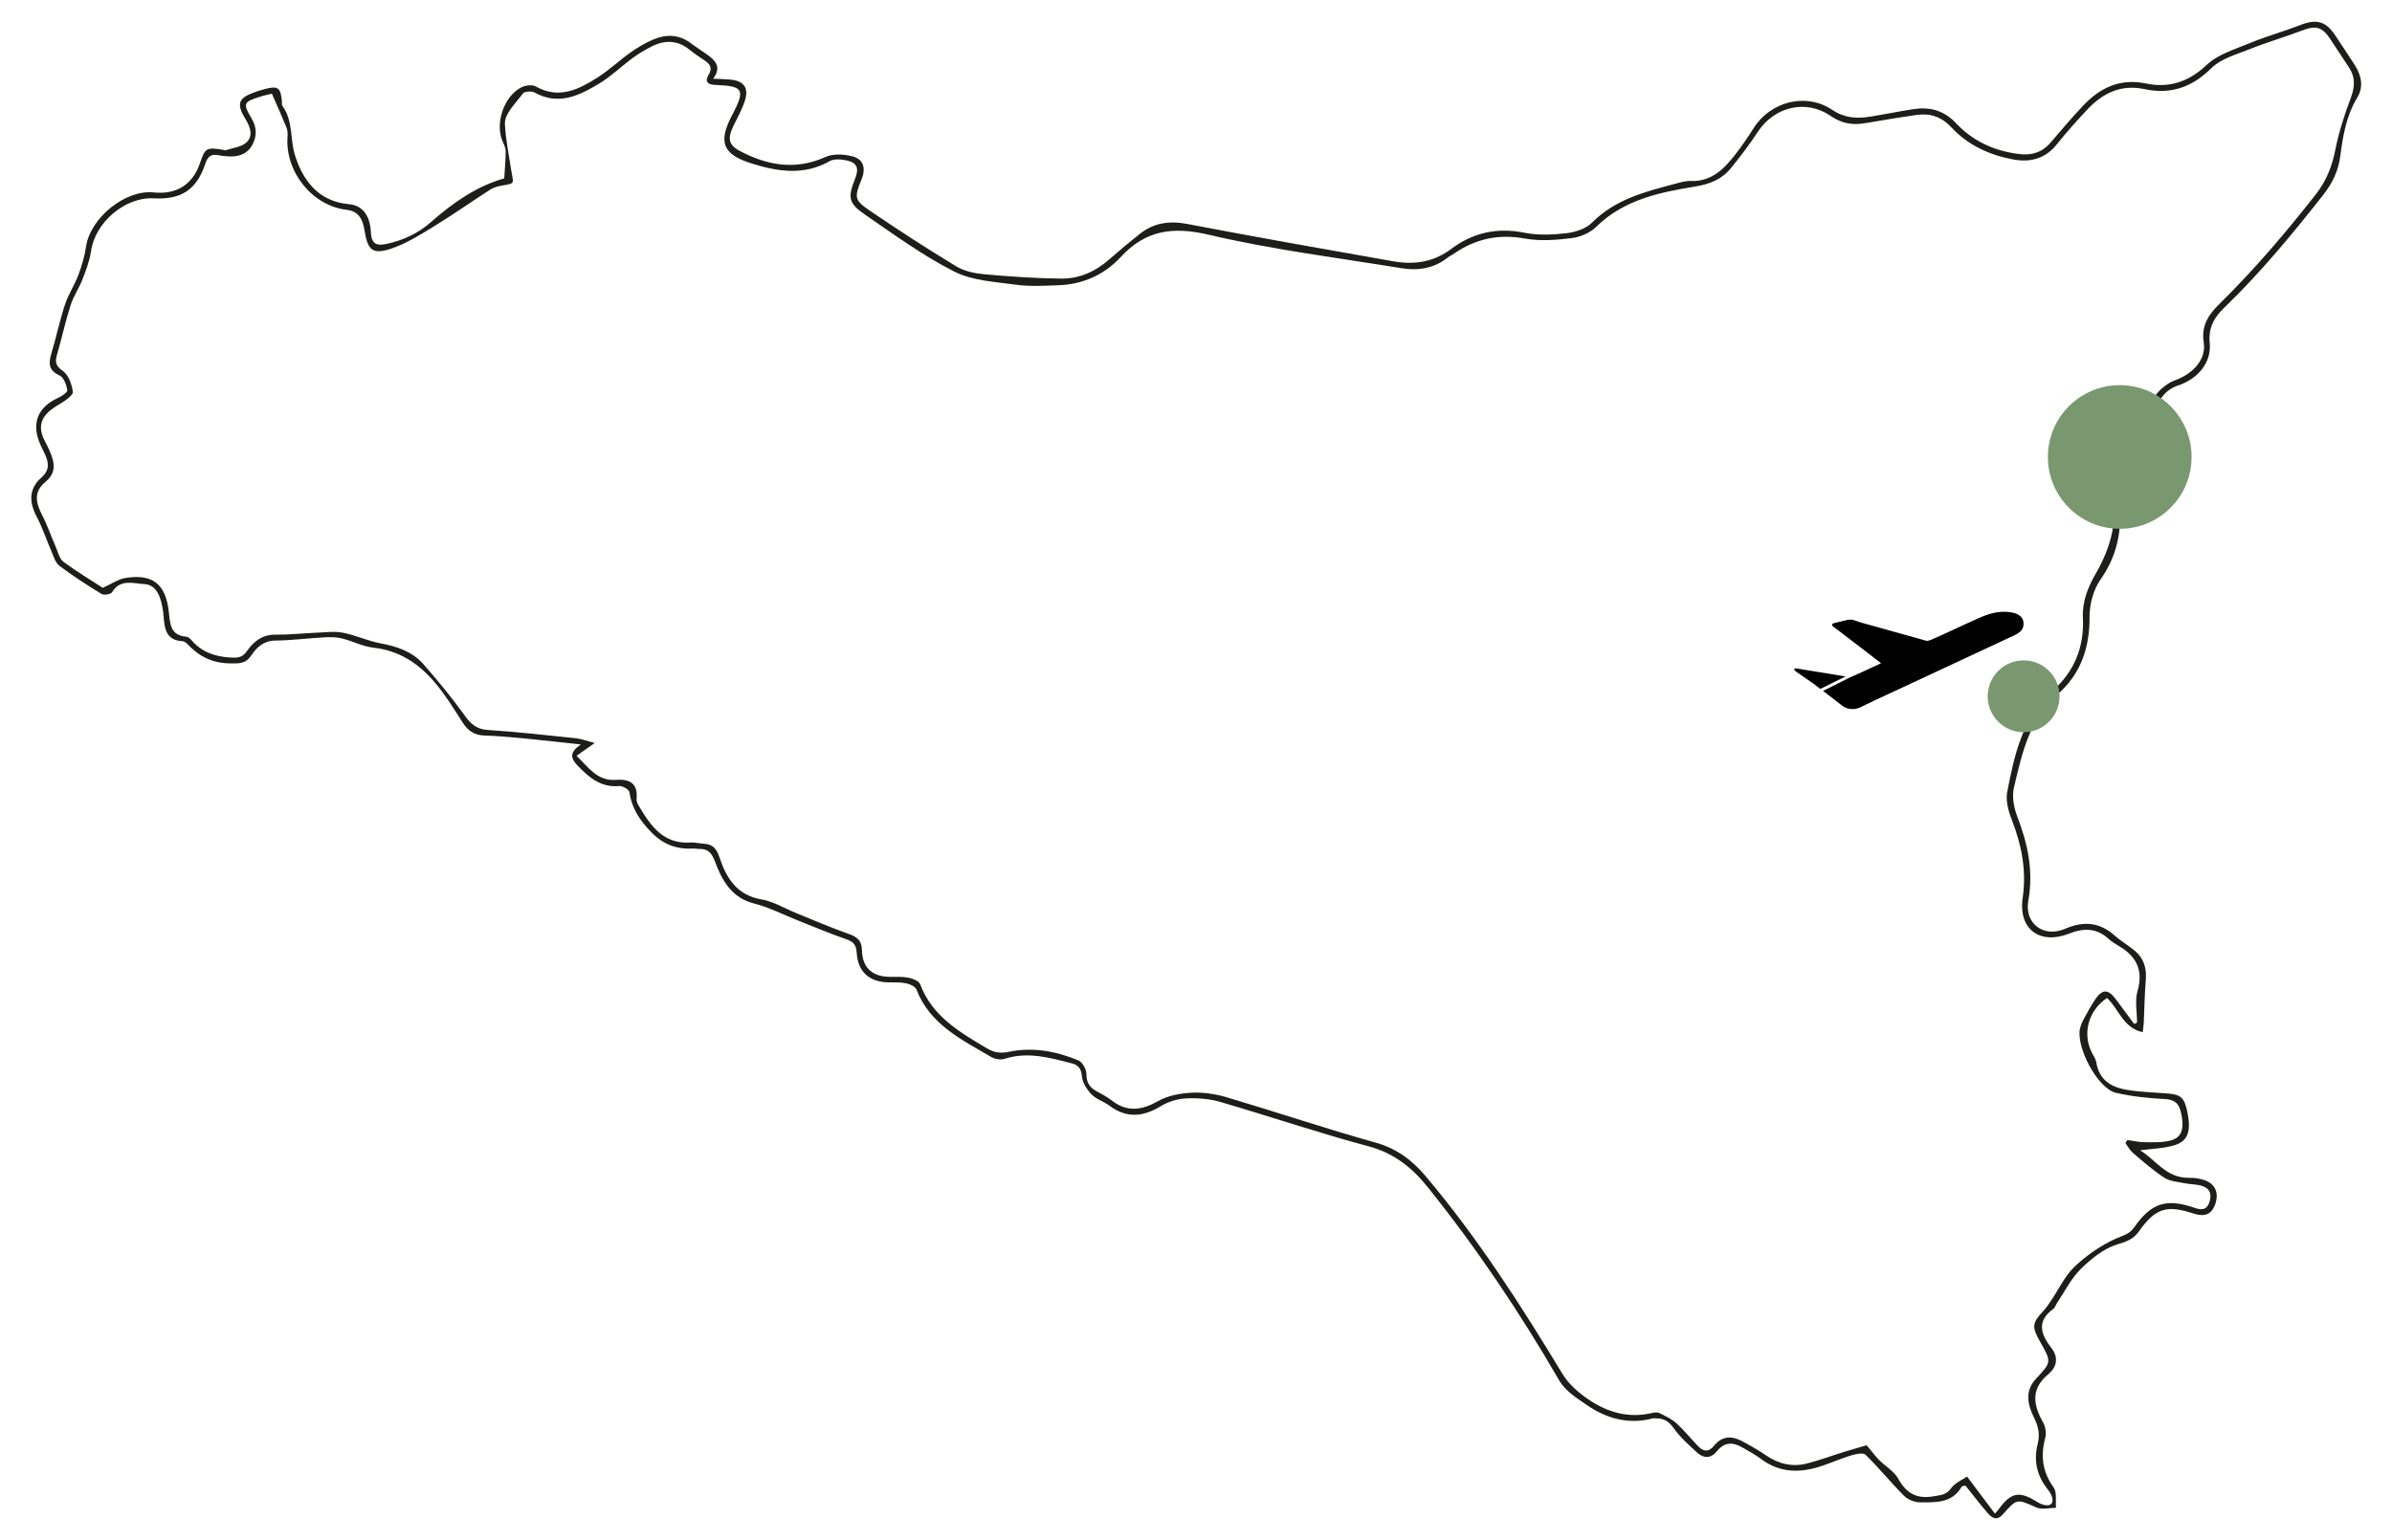 <?xml version="1.0" encoding="UTF-8"?>
<svg id="Livello_1" data-name="Livello 1" xmlns="http://www.w3.org/2000/svg" viewBox="0 0 500 322">
  <defs>
    <style>
      .cls-1 {
        fill: #1d1d1b;
      }

      .cls-2 {
        fill: #799870;
      }
    </style>
  </defs>
  <g id="lCbBe1">
    <path class="cls-1" d="M410.78,310.64c-.55,.12-.67,.11-.7,.16-1.99,3.55-5.49,3.34-8.78,3.32-1.12,0-2.51-.57-3.3-1.36-2.77-2.78-5.25-5.86-8.05-8.59-.51-.5-2.11-.14-3.1,.17-2.59,.8-5.07,1.99-7.68,2.66-3.91,1-7.68,.61-11.05-1.94-1.18-.89-2.51-1.58-3.78-2.34-2-1.18-3.84-1.32-5.46,.73-1.2,1.51-2.75,1.53-4.11,.29-1.75-1.6-3.57-3.22-4.93-5.14-.99-1.4-2.02-2.04-3.62-2.03-.25,0-.51-.07-.74,0-5.03,1.33-9.6,.06-13.74-2.76-2.13-1.45-4.57-3.01-5.8-5.14-8.2-14.16-17.27-27.71-27.52-40.47-3.26-4.06-7.02-7.09-12.32-8.51-10.41-2.79-20.64-6.26-31-9.28-2.26-.66-4.74-.86-7.1-.75-1.8,.08-3.77,.66-5.31,1.6-3.71,2.27-7.18,2.63-10.79-.08-1.18-.89-2.75-1.33-3.74-2.36-.98-1.02-1.91-2.49-2.02-3.83-.13-1.59-.81-2.32-2.05-2.64-4.63-1.19-9.24-2.53-14.1-.96-.82,.27-2.05,.06-2.81-.39-6.15-3.63-12.77-6.75-15.61-14.1-.24-.62-1.33-1.12-2.11-1.29-1.19-.25-2.46-.2-3.69-.21-4.02-.04-6.46-2.16-6.7-6.26-.1-1.77-.86-2.31-2.37-2.83-3.41-1.17-6.74-2.61-10.1-3.93-2.97-1.18-5.86-2.68-8.94-3.46-4.77-1.2-6.73-4.84-8.21-8.79-.71-1.89-1.54-2.71-3.44-2.63-.33,0-.66-.1-.98-.08-3.44,.19-6.25-.73-8.82-3.34-2.43-2.47-4.14-5.01-4.64-8.45-.08-.54-1.43-1.34-2.12-1.28-3.84,.35-6.32-1.78-8.72-4.28-1.41-1.47-1.81-2.77,.71-4.41-4.31-.46-8.04-.9-11.78-1.26-2.79-.27-5.59-.52-8.39-.61-2.12-.07-3.48-1-4.6-2.77-1.85-2.92-3.69-5.89-5.93-8.5-3.29-3.83-7.34-6.5-12.62-7.09-2.24-.25-4.38-1.37-6.6-1.93-1.15-.29-2.4-.31-3.6-.25-3.44,.19-6.88,.64-10.32,.68-2.42,.02-3.9,1.34-5.03,3.06-1.22,1.84-2.61,1.75-4.61,1.71-3.66-.07-6.38-1.48-8.76-4.02-.27-.29-.69-.6-1.05-.62-3.55-.18-3.76-2.75-3.97-5.38-.08-.98-.26-1.96-.51-2.92-.49-1.87-1.46-3.53-3.54-3.64-2.32-.11-4.97-1.15-6.69,1.69-.27,.44-1.69,.69-2.19,.39-3.02-1.84-6.01-3.76-8.83-5.9-.88-.67-1.24-2.07-1.73-3.18-1.02-2.33-1.8-4.78-2.99-7.02-1.66-3.12-1.68-5.91,.93-8.23,1.77-1.58,1.59-3.03,.81-4.8-.4-.9-.89-1.77-1.24-2.69-1.58-4.08-.16-7.32,3.88-9.16,.79-.36,2.06-1.19,1.99-1.63-.17-1.11-.73-2.68-1.59-3.07-2.35-1.07-2.36-2.55-1.74-4.62,1.02-3.39,1.74-6.88,2.85-10.24,.71-2.15,2.02-4.1,2.82-6.24,.71-1.91,1.29-3.91,1.59-5.92,.9-5.97,8.22-11.89,14.12-11.27,4.79,.51,8.2-1.67,9.71-6.2,1.03-3.07,1.35-3.26,4.65-2.74,.24,.04,.52,.18,.73,.11,1.48-.49,3.29-.66,4.32-1.64,1.39-1.31,.84-3.13-.16-4.76-2.06-3.36-1.58-4.54,2.09-5.8,.62-.21,1.25-.41,1.89-.58,2.75-.73,3.31-.33,3.58,2.57,.03,.33-.06,.74,.11,.97,2.27,3.09,1.57,6.93,2.6,10.23,1.64,5.28,4.86,9.73,11.3,10.3,2.78,.25,4.42,2.29,4.58,5.85,.11,2.52,1.26,2.91,3.33,2.45,3.43-.77,6.49-2.14,9.19-4.52,4.65-4.11,9.73-7.61,15.36-9.17,.12-1.97,.3-3.83,.3-5.69,0-.7-.36-1.42-.65-2.09-1.62-3.69,.29-9.44,3.93-11.26,.85-.42,2.26-.61,3.01-.19,4.84,2.74,8.95,.64,12.91-1.86,2.43-1.54,4.54-3.57,6.89-5.24,1.47-1.04,3.06-1.97,4.71-2.69,2.74-1.18,5.45-1.11,7.96,.79,1.05,.8,2.18,1.49,3.25,2.26,1.71,1.23,3.24,2.55,1.37,5.13,1.45,.07,2.48,.08,3.51,.17,2.91,.25,4.01,1.74,3.08,4.53-.59,1.78-1.54,3.45-2.36,5.16-1.22,2.55-1.1,3.94,1.28,5.21,5.75,3.05,11.66,4.15,17.99,1.28,1.6-.72,3.88-.58,5.65-.11,2.27,.6,2.79,2.5,1.88,4.75-1.57,3.88-1.58,4.37,1.91,6.74,5.87,3.98,11.82,7.84,17.89,11.51,1.69,1.02,3.89,1.47,5.9,1.65,5.32,.48,10.66,.84,16,.9,3.82,.05,7.21-1.5,10.11-4.06,2.04-1.8,4.14-3.54,6.27-5.24,2.96-2.37,6.22-2.84,10-2.12,14.32,2.74,28.67,5.27,43.03,7.8,4.36,.77,8.41,.22,12.17-2.61,4.47-3.36,9.53-4.51,15.21-3.37,2.85,.57,5.93,.45,8.84,.11,1.87-.22,4.08-.94,5.35-2.22,4.81-4.84,11-6.43,17.23-8.08,1.11-.29,2.27-.66,3.4-.62,4.36,.15,6.98-2.52,9.35-5.59,1.36-1.76,2.62-3.6,3.81-5.48,3.52-5.56,10.91-7.48,16.4-3.81,2.62,1.75,5.18,1.88,7.99,1.42,2.93-.47,5.84-1.07,8.77-1.53,3.53-.56,6.5,.11,9.16,2.94,3.53,3.76,8.13,5.85,13.32,6.43,2.54,.29,4.7-.38,6.41-2.4,2.19-2.58,4.39-5.15,6.7-7.62,3.59-3.83,7.74-5.88,13.27-4.74,4.76,.98,8.87-.29,12.64-3.87,2.37-2.25,5.96-3.3,9.12-4.61,3.41-1.41,6.99-2.39,10.43-3.73,3.43-1.34,5.36-.86,7.39,2.21,1.37,2.06,2.74,4.12,4.07,6.2,1.39,2.17,1.84,4.53,.47,6.78-2.3,3.79-2.98,8-3.54,12.26-.41,3.11-1.69,5.7-3.67,8.2-6.44,8.17-13.04,16.17-20.55,23.41-2.02,1.94-3.38,4.09-3.06,7.38,.42,4.26-2.67,7.64-6.69,8.93-1.24,.4-2.54,1.34-3.29,2.4-5.09,7.24-9.09,14.89-8.77,24.15,.18,5.04-1.04,9.66-4.06,13.97-1.5,2.14-2.33,5.21-2.31,7.86,.05,6.45-1.87,11.96-6.66,16.15-5.97,5.22-7.46,12.43-9.15,19.53-.44,1.86-.02,4.17,.69,6.01,2.2,5.73,3.44,11.41,2.32,17.63-.86,4.76,3.19,7.82,7.66,5.89,3.97-1.71,7.29-1.39,10.49,1.48,1.28,1.15,2.82,2.01,4.14,3.13,1.83,1.55,2.46,3.58,2.27,5.98-.24,3.02-.29,6.06-.43,9.09-.03,.56-.12,1.11-.22,1.93-4.12-.87-4.99-4.9-7.47-7.15-3.96,2.68-5.22,7.55-3.07,11.6,.31,.58,.72,1.17,.82,1.79,.71,4.38,3.91,5.57,7.66,6,2.29,.27,4.6,.39,6.91,.55,3.18,.21,3.87,.82,4.52,4.09,.73,3.64,.15,5.8-2.5,6.68-2.33,.77-4.91,.79-7.42,1.14,3.2,1.9,5.45,5.84,10.2,5.75,1.05-.02,2.16,.13,3.16,.45,2.36,.76,3.2,2.74,2.33,5.12-.77,2.09-2.17,2.67-4.58,1.88-5.61-1.84-7.92-1.07-11.37,3.78-1.13,1.59-2.57,2.13-4.53,2.71-2.82,.84-5.45,3.01-7.63,5.15-2.01,1.98-3.32,4.68-4.93,7.07-.28,.41-.41,.99-.78,1.25-3.58,2.57-2.61,5.34-.41,8.17,1.6,2.06,1.09,4.03-.65,5.49-3.74,3.12-3.13,6.44-1.06,10.12,.5,.9,.68,2.26,.41,3.25-1,3.76-.55,7.07,1.77,10.31,.73,1.02,.36,2.81,.5,4.25-1.38,0-2.95,.44-4.1-.07-4.06-1.8-4.03-1.94-7,1.42-1.32,1.5-2.34,.74-3.26-.33-1.59-1.86-3.08-3.8-4.57-5.66h-.06Zm35.35-96.55c.19-.09,.39-.18,.58-.27,0-2.21-.49-4.56,.1-6.6,1.29-4.47-.31-7.34-4.04-9.5-.71-.41-1.42-.87-2.02-1.42-2.51-2.29-5.17-2.3-8.24-1.09-6.11,2.41-10.65-.92-9.71-7.46,.84-5.81-.23-11.09-2.3-16.41-.7-1.79-1.28-3.95-.93-5.75,1.51-7.76,3.14-15.52,9.52-21.18,4.51-4,6.6-9.13,6.3-15.24-.16-3.38,1.03-6.37,2.74-9.33,1.53-2.64,2.78-5.6,3.38-8.58,.65-3.18,0-6.63,.62-9.82,1.35-6.96,4.24-13.36,8.59-18.98,1-1.29,2.53-2.45,4.06-3,3.49-1.26,6.44-4.25,5.87-7.84-.59-3.73,1.19-6.03,3.4-8.2,7.19-7.07,13.69-14.72,19.92-22.64,2.31-2.93,3.5-5.98,4.2-9.54,.73-3.67,1.91-7.28,3.22-10.79,.85-2.29,.99-4.28-.37-6.33-1.33-1.99-2.63-4-3.95-5.99-1.69-2.55-3.01-2.85-5.87-1.75-3.6,1.37-7.32,2.45-10.9,3.88-2.8,1.12-6.04,1.99-8.07,4-4.05,4.03-8.56,5.53-13.93,4.38-5.07-1.08-8.86,.9-12.13,4.41-2.14,2.29-4.24,4.63-6.19,7.08-2.46,3.1-5.63,3.89-9.28,3.19-4.89-.93-9.34-2.98-12.74-6.63-2.11-2.26-4.43-3.06-7.29-2.66-3.67,.51-7.33,1.15-10.99,1.75-2.54,.41-4.79,0-7.01-1.54-5.18-3.56-11.82-1.93-15.28,3.39-1.7,2.62-3.62,5.11-5.59,7.54-1.89,2.33-4.4,3.33-7.46,3.83-7.48,1.23-14.92,2.75-20.7,8.44-1.26,1.24-3.28,2.12-5.06,2.34-3.23,.4-6.64,.68-9.81,.1-5.49-1-10.29,.03-14.79,3.12-.48,.33-1.01,.57-1.46,.92-2.87,2.26-6.19,2.71-9.62,2.15-13.41-2.19-26.95-3.87-40.15-6.97-7.55-1.78-13.26-1.02-18.5,4.66-3.42,3.7-7.87,5.69-12.97,5.88-2.96,.11-5.98,.29-8.9-.11-4.39-.6-9.14-.83-12.95-2.77-6.51-3.3-12.49-7.68-18.54-11.83-3.59-2.46-3.72-3.6-2.1-7.71,.8-2.05,.34-3.22-1.79-3.67-1.15-.25-2.65-.38-3.59,.15-5.39,3.07-10.89,2.17-16.3,.48-6.12-1.92-7.02-4.5-4.07-10.13,.08-.15,.16-.29,.24-.43,2.46-4.82,2.02-5.6-3.27-5.84-.16,0-.33-.01-.49-.02-1.51-.05-2.3-.67-1.39-2.15,.81-1.32,.35-2.14-.73-2.89s-2.21-1.45-3.23-2.29c-2.56-2.1-5.27-2.11-8.08-.65-1.31,.68-2.61,1.44-3.79,2.31-2.39,1.76-4.55,3.87-7.08,5.4-4.14,2.49-8.45,4.63-13.44,1.87-.63-.35-2.13-.27-2.47,.18-1.5,2.01-3.86,4.27-3.77,6.34,.14,3.16,.81,6.44,1.31,9.65,.45,2.91,.95,2.79-1.88,3.26-.88,.15-1.81,.41-2.55,.89-3.88,2.49-7.64,5.15-11.56,7.56-2.84,1.74-5.72,3.57-8.84,4.66-4.1,1.44-5.16,.52-5.84-3.78-.35-2.21-1.17-3.96-3.71-4.25-7.15-.81-12.89-7.91-12.37-15.24,.05-.64,.02-1.36-.21-1.94-.93-2.3-1.95-4.56-3.06-7.1-.63,.16-1.58,.34-2.5,.64-3.46,1.1-3.59,1.4-1.74,4.54,1.12,1.9,1.14,3.77,.09,5.63s-2.84,2.4-4.87,2.3c-.74-.03-1.49-.11-2.21-.25-1.49-.3-2.18,.27-2.67,1.74-1.83,5.51-5.02,7.59-10.82,7.28-5.97-.32-12.22,5.04-13.07,10.99-.29,2-1.03,3.96-1.76,5.86s-1.93,3.63-2.54,5.55c-1.08,3.37-1.82,6.85-2.81,10.25-.44,1.51-.35,2.36,1.19,3.43,1.19,.83,1.91,2.81,2.1,4.38,.09,.7-1.5,1.81-2.52,2.41-2.79,1.63-5.53,3.66-3.35,7.84,.38,.73,.77,1.46,1.08,2.22,.97,2.31,1.45,4.38-.97,6.4-2.25,1.87-2.13,4.03-.77,6.65,1.17,2.25,1.99,4.68,3.01,7.01,.45,1.04,.74,2.4,1.55,3,2.83,2.09,5.85,3.9,8.23,5.45,1.89-.84,3.26-1.82,4.74-2.06,5.65-.9,8.39,1.21,9.06,6.99,.29,2.53,.25,5,3.65,5.29,.36,.03,.78,.35,1.03,.65,2.13,2.52,4.87,3.5,8.11,3.7,1.54,.1,2.55,.08,3.54-1.33,1.39-1.98,3.17-3.47,5.92-3.44,2.94,.03,5.89-.31,8.84-.43,1.78-.07,3.63-.32,5.35,.02,2.64,.52,5.16,1.71,7.8,2.21,3.43,.64,6.63,1.7,8.95,4.32,3.03,3.44,5.95,7,8.63,10.72,1.3,1.8,2.47,2.93,4.87,3.08,6.17,.39,12.32,1.1,18.47,1.74,1.07,.11,2.12,.53,3.87,.98-1.63,1.15-2.64,1.86-3.79,2.68,2.47,2.38,4.29,5.31,8.2,5.03,2.8-.21,4.7,.68,4.34,4.01-.05,.45,.21,.98,.45,1.39,2.47,4.19,5.13,8.1,10.88,7.7,.89-.06,1.8,.21,2.7,.25,1.92,.09,2.7,1.04,3.33,2.92,1.41,4.25,3.59,7.84,8.73,8.72,2.53,.43,4.88,1.9,7.31,2.88,3.57,1.45,7.12,2.99,10.75,4.27,1.83,.64,2.92,1.31,2.97,3.54,.08,3.65,2.22,5.47,5.81,5.51,1.32,0,2.67-.07,3.95,.19,.88,.18,2.15,.68,2.4,1.35,2.52,6.73,8.26,10.01,13.94,13.4,1.49,.89,2.84,1.11,4.64,.73,4.97-1.04,9.87-.12,14.5,1.8,.84,.35,1.68,1.87,1.67,2.85,0,1.77,.65,2.78,2.08,3.57,1.08,.59,2.2,1.17,3.17,1.92,3.27,2.57,6.35,2.09,9.82,.13,2.03-1.14,4.63-1.61,7.01-1.72,2.43-.11,4.98,.28,7.32,.98,10.34,3.07,20.57,6.52,30.96,9.43,4.41,1.23,7.67,3.63,10.49,6.97,10.9,12.9,19.97,27.05,28.69,41.46,1.26,2.08,3.3,3.86,5.33,5.25,4.02,2.76,8.52,4.07,13.47,2.86,.46-.11,1.07-.15,1.47,.05,1.23,.63,2.54,1.23,3.54,2.14,1.63,1.48,3.02,3.23,4.56,4.82,1.12,1.16,2.22,1.19,3.31-.16,1.61-2,3.64-2.1,5.77-.97,1.74,.92,3.47,1.91,5.1,3.02,2.61,1.78,5.43,2.45,8.46,1.7,2.62-.65,5.17-1.62,7.75-2.42,1.76-.54,3.53-1.04,4.8-1.41,1.14,1.37,1.8,2.27,2.58,3.06,1.33,1.34,3.16,2.37,4.03,3.95,1.74,3.16,3.99,4.29,7.51,3.64,1.4-.26,2.51-.24,3.5-1.63,.85-1.19,2.45-1.83,3.37-2.47,2.16,2.87,3.94,5.24,5.82,7.75,.5-.59,.72-.82,.91-1.08,2.44-3.31,4.2-3.67,7.59-1.56,.55,.34,1.16,.69,1.78,.82,1.48,.32,2.07-.39,1.62-1.79-.22-.68-.73-1.28-1.17-1.87-2.01-2.69-2.62-5.77-1.83-8.92,.53-2.08,.25-3.7-.68-5.58-1.35-2.71-2.1-5.58,.39-8.25,3.25-3.48,3.22-3.51,.84-7.7-1.79-3.17-1.69-3.94,.71-6.5,.61-.65,1.1-1.43,1.61-2.17,1.62-2.38,2.87-5.15,4.92-7.08,2.51-2.37,5.5-4.44,8.64-5.85,1.4-.63,2.75-.87,3.71-2.24,3.63-5.21,6.74-6.22,12.69-4.18,1.32,.45,2.45,.57,3.04-1.01,.61-1.64,.29-3.02-1.49-3.57-1.16-.36-2.45-.32-3.65-.56-1.44-.3-3.06-.39-4.23-1.15-2.33-1.52-4.45-3.39-6.58-5.21-.64-.55-1.05-1.37-1.56-2.07,.15-.2,.3-.4,.44-.61,1.2,.17,2.39,.47,3.59,.47,1.86,0,3.81,.1,5.57-.4,2.3-.66,2.57-2.58,2.22-4.82-.35-2.17-.84-3.66-3.51-3.8-3.44-.18-6.92-.54-10.27-1.31-3.87-.88-8.57-9.86-7.46-13.68,.16-.55,.38-1.1,.65-1.6,.75-1.37,1.49-2.76,2.35-4.07,1.59-2.42,2.8-2.43,4.5-.13,1.26,1.7,2.51,3.39,3.77,5.09l.02-.02Z"/>
  </g>
  <circle class="cls-2" cx="443.09" cy="95.55" r="15.02"/>
  <circle class="cls-2" cx="423" cy="145.59" r="7.51"/>
  <path d="M375.8,139.8c-.9-.15-1.02,.16-.28,.69l3.04,2.11c.1,.07,.2,.13,.31,.19,.54,.43,1.08,.85,1.63,1.26l5.27-2.61-9.98-1.63Zm47.18-9.67c-.15-1.17-1.06-1.88-2.78-2.13-2.35-.34-4.53,.32-6.63,1.26-3.34,1.48-6.6,3.08-9.92,4.52-.29,.12-.6,.2-.92,.22l-13.74-3.84-1.44-.48-.27-.09c-.45-.06-.91-.03-1.36,.08l-2.55,.62c-.48,.12-.54,.45-.15,.74l.73,.56c.06,.04,.12,.08,.19,.12l.53,.41h0l2.97,2.27,5.56,4.28c-2.24,1.05-4.24,2-6.27,2.88l-.09,.03h-.02l-5.75,2.88c1.23,.96,2.47,1.87,3.68,2.84,1.19,1.08,2.94,1.27,4.34,.48,3.36-1.64,6.8-3.19,10.2-4.79,7.22-3.36,14.44-6.72,21.66-10.1,1.14-.54,2.19-1.22,2.01-2.75Z"/>
</svg>